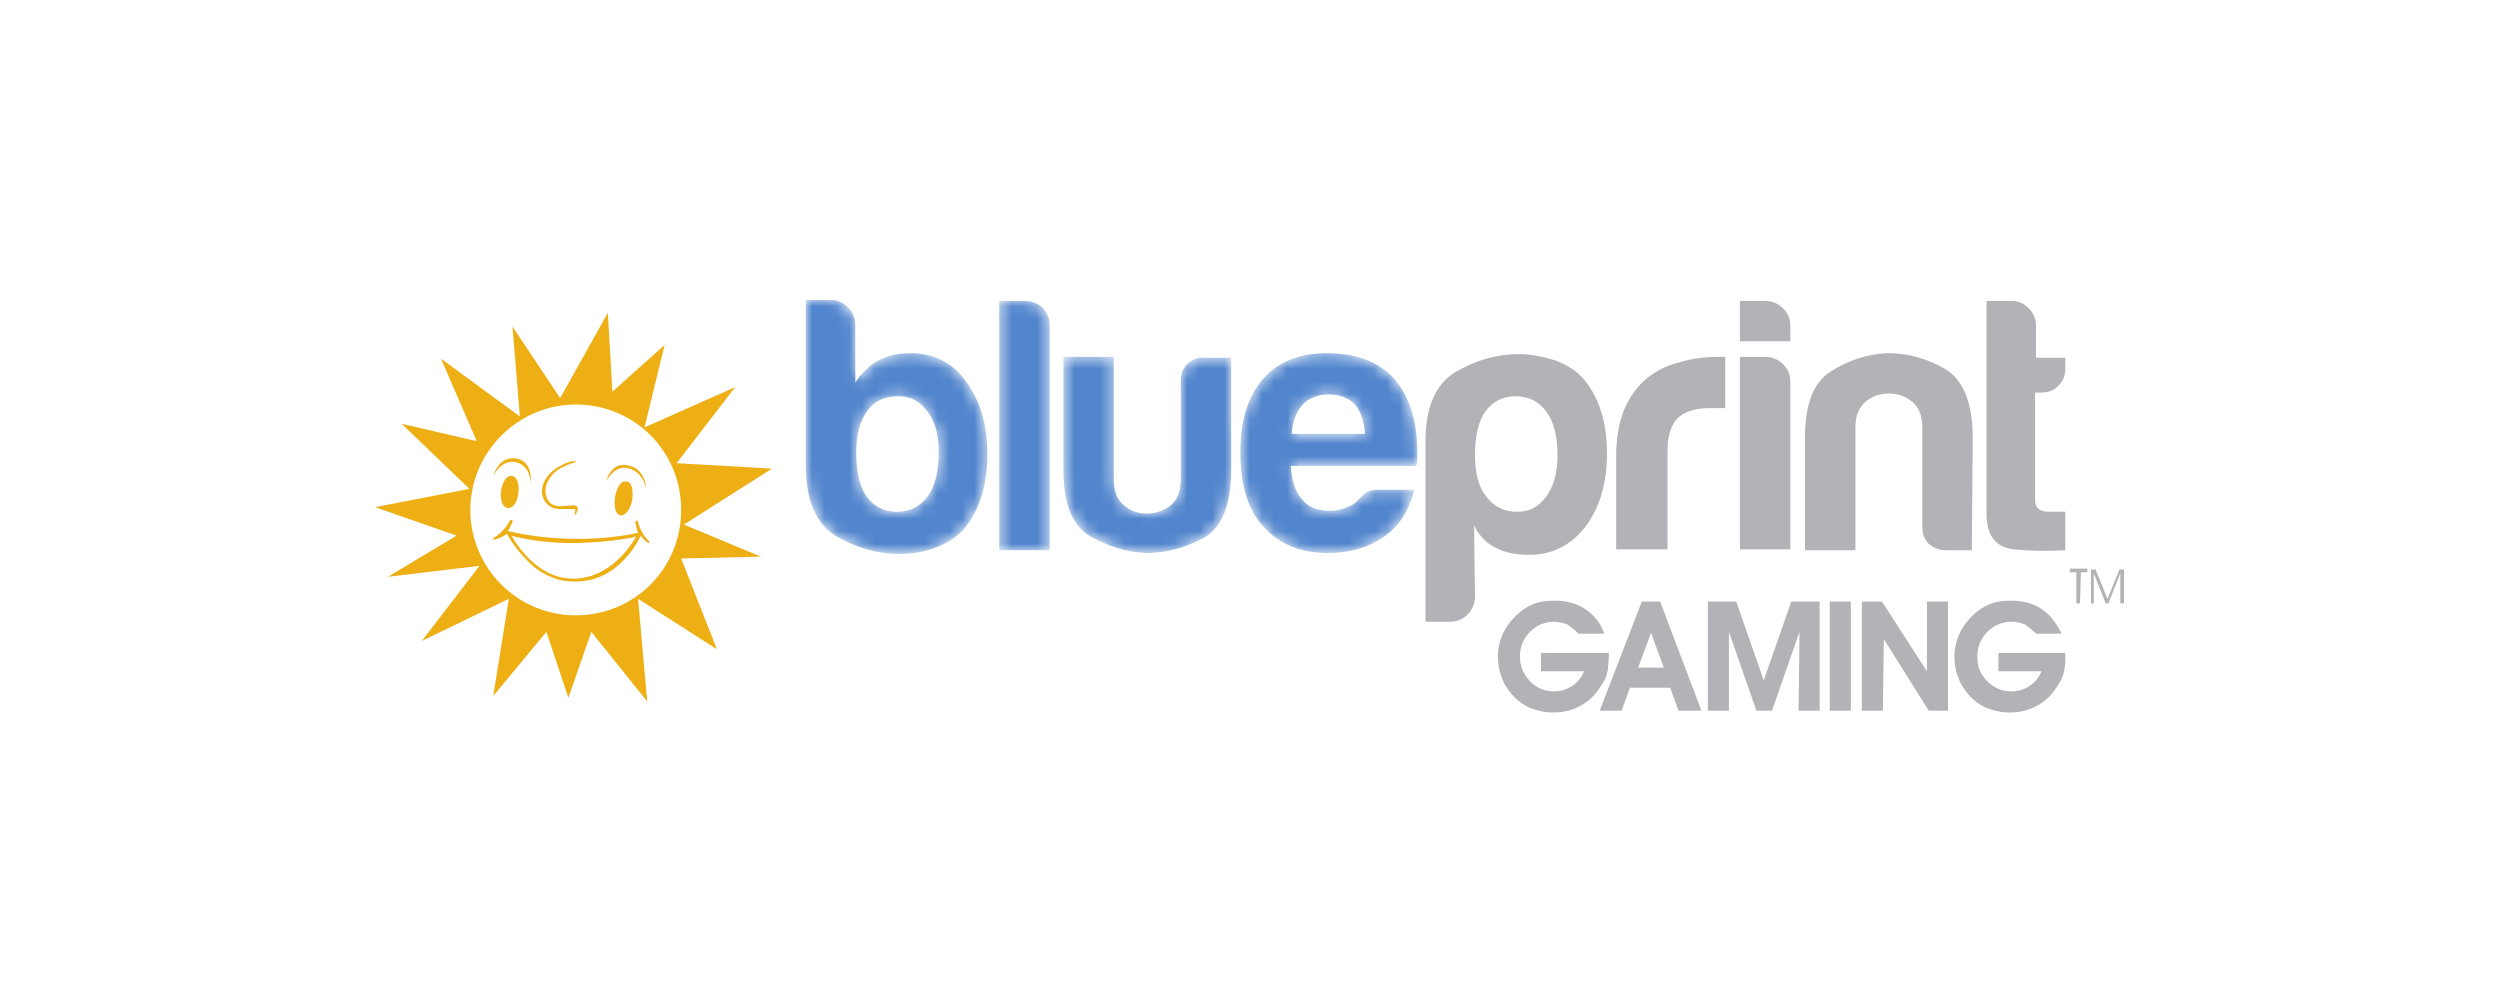<?xml version="1.0" encoding="UTF-8"?>
<svg width="200px" height="80px" viewBox="0 0 200 80" version="1.1" xmlns="http://www.w3.org/2000/svg" xmlns:xlink="http://www.w3.org/1999/xlink">
    <title>blueprint/ transparent-background / color-with-light-foreground / logo  </title>
    <defs>
        <path d="M38.867,10.707 C38.94,9.68 39.233,8.947 39.747,8.36 C40.26,7.847 40.993,7.553 41.8,7.553 C42.753,7.553 43.413,7.847 43.927,8.36 C44.367,8.873 44.66,9.607 44.733,10.707 L38.867,10.707 Z M47.08,6.307 C45.833,4.913 44,4.253 41.653,4.253 C39.453,4.253 37.693,4.987 36.52,6.38 C35.347,7.773 34.76,9.68 34.76,12.173 C34.76,14.74 35.347,16.793 36.593,18.113 C37.84,19.507 39.527,20.24 41.727,20.24 C43.56,20.24 45.027,19.8 46.273,18.92 C47.447,18.113 48.253,16.867 48.693,15.18 L45.833,15.18 C45.393,15.18 45.027,15.253 44.733,15.473 C44.44,15.693 44,16.28 43.633,16.427 C43.193,16.647 42.607,16.867 41.947,16.867 C40.92,16.867 40.187,16.573 39.673,15.913 C39.16,15.327 38.867,14.447 38.793,13.273 L48.84,13.273 C48.84,13.2 48.913,13.053 48.913,12.833 C48.913,12.76 48.913,12.687 48.913,12.613 C48.913,12.467 48.913,12.393 48.913,12.173 C48.913,9.753 48.327,7.773 47.08,6.307 Z M30.507,5.133 C30.14,5.5 29.993,5.94 29.993,6.527 L29.993,14.373 C29.993,15.327 29.7,15.987 29.187,16.427 C28.6,16.867 28.013,17.087 27.28,17.087 C26.62,17.087 25.96,16.867 25.447,16.427 C24.933,15.987 24.64,15.327 24.64,14.373 L24.64,4.547 L20.607,4.547 L20.607,13.567 C20.607,16.207 21.267,17.967 22.66,18.847 C24.053,19.653 25.52,20.167 27.207,20.24 C28.893,20.24 30.433,19.8 31.9,18.993 C33.293,18.187 34.027,16.353 34.027,13.567 L34.027,4.62 L31.973,4.62 C31.387,4.547 30.873,4.767 30.507,5.133 Z M17.527,0.073 L15.473,0.073 L15.473,20.02 L19.507,20.02 L19.507,1.98 C19.507,1.467 19.287,0.953 18.92,0.587 C18.553,0.293 18.113,0.073 17.527,0.073 Z M9.753,15.693 C9.167,16.5 8.36,16.94 7.26,16.94 C6.233,16.94 5.427,16.5 4.84,15.693 C4.327,14.96 4.033,13.787 4.033,12.173 C4.033,10.78 4.327,9.68 4.913,8.873 C5.5,8.067 6.307,7.7 7.407,7.7 C8.433,7.7 9.167,8.14 9.753,8.947 C10.34,9.753 10.633,10.78 10.633,12.173 C10.633,13.713 10.34,14.887 9.753,15.693 Z M8.36,4.253 C7.333,4.253 6.527,4.473 5.793,4.84 C4.987,5.28 4.4,5.94 3.96,6.6 L3.96,1.98 C3.96,1.467 3.74,0.953 3.373,0.587 C3.007,0.22 2.567,0 1.98,0 L0,0 L0,13.273 C0,15.987 0.807,17.893 2.347,18.847 C3.96,19.8 5.647,20.313 7.48,20.313 C8.433,20.313 9.46,20.167 10.413,19.8 C11.367,19.433 12.173,18.92 12.76,18.187 C13.933,16.72 14.52,14.74 14.52,12.32 C14.52,9.9 13.933,7.993 12.76,6.453 C11.733,4.987 10.193,4.253 8.36,4.253 Z" id="path-1"></path>
        <linearGradient x1="50.106%" y1="129.18%" x2="50.106%" y2="97.086%" id="linearGradient-3">
            <stop stop-color="#79D3EC" offset="0%"></stop>
            <stop stop-color="#5185CD" offset="87.01%"></stop>
            <stop stop-color="#5185CD" offset="100%"></stop>
        </linearGradient>
    </defs>
    <g id="blueprint/-transparent-background-/-color-with-light-foreground-/-logo--" stroke="none" stroke-width="1" fill="none" fill-rule="evenodd">
        <g id="logo" transform="translate(30, 24)">
            <path d="M99.293,20.02 L99.293,12.54 C99.293,11.073 99.513,9.753 99.953,8.727 C100.393,7.7 100.98,6.893 101.787,6.233 C102.52,5.647 103.4,5.207 104.353,4.987 C105.307,4.693 106.333,4.547 107.433,4.547 C107.507,4.547 107.58,4.547 107.727,4.547 C107.873,4.547 107.947,4.547 108.02,4.547 L108.02,8.653 L106.7,8.653 C105.6,8.653 104.72,8.947 104.207,9.46 C103.693,9.973 103.4,10.853 103.4,12.027 L103.4,19.947 L99.293,19.947" id="path14" fill="#B2B3B7" fill-rule="nonzero"></path>
            <path d="M109.193,4.547 L111.247,4.547 C111.76,4.547 112.273,4.767 112.64,5.133 C113.007,5.5 113.227,5.94 113.227,6.527 L113.227,19.947 L109.193,19.947 C109.193,20.02 109.193,4.547 109.193,4.547 Z M109.193,0.073 L111.247,0.073 C111.76,0.073 112.273,0.293 112.64,0.66 C113.007,1.027 113.227,1.467 113.227,2.053 L113.227,3.3 L109.193,3.3 L109.193,0.073 L109.193,0.073" id="path16" fill="#B2B3B7" fill-rule="nonzero"></path>
            <path d="M127.747,20.02 L125.693,20.02 C125.107,20.02 124.667,19.8 124.3,19.507 C123.933,19.14 123.787,18.7 123.787,18.113 L123.787,10.193 C123.787,9.24 123.493,8.58 122.98,8.14 C122.467,7.7 121.807,7.48 121.073,7.48 C120.413,7.48 119.753,7.7 119.24,8.14 C118.727,8.58 118.433,9.24 118.433,10.193 L118.433,20.02 L114.4,20.02 L114.4,11 C114.4,8.36 115.06,6.6 116.453,5.72 C117.847,4.84 119.313,4.327 121,4.253 C122.687,4.253 124.227,4.693 125.693,5.573 C127.087,6.453 127.82,8.287 127.82,11 L127.747,20.02 L127.747,20.02" id="path18" fill="#B2B3B7" fill-rule="nonzero"></path>
            <path d="M135.227,20.02 C133.98,20.093 132.587,20.093 131.12,19.947 C129.653,19.8 128.92,18.847 128.92,17.087 L128.92,0.073 L130.973,0.073 C131.487,0.073 131.927,0.293 132.293,0.66 C132.66,1.027 132.88,1.467 132.88,2.053 L132.88,4.62 L135.227,4.62 L135.227,5.5 C135.227,6.087 135.007,6.527 134.64,6.893 C134.273,7.26 133.833,7.407 133.247,7.407 L132.807,7.407 L132.807,15.987 C132.807,16.647 133.173,16.94 133.98,16.94 L135.227,16.94 L135.227,20.02 L135.227,20.02" id="path20" fill="#B2B3B7" fill-rule="nonzero"></path>
            <path d="M94.6,12.393 C94.6,10.927 94.307,9.753 93.72,8.947 C93.133,8.14 92.327,7.7 91.227,7.7 C90.2,7.7 89.393,8.14 88.807,8.947 C88.293,9.68 88,10.853 88,12.393 C88,13.86 88.293,14.96 88.88,15.693 C89.467,16.5 90.273,16.94 91.373,16.94 C92.4,16.94 93.133,16.5 93.72,15.693 C94.307,14.887 94.6,13.787 94.6,12.393 Z M88,23.76 C88,24.273 87.78,24.787 87.413,25.153 C87.047,25.52 86.607,25.74 86.02,25.74 L84.04,25.74 L84.04,11.293 C84.04,8.58 84.847,6.747 86.387,5.793 C88,4.84 89.687,4.327 91.52,4.327 C92.473,4.327 93.5,4.547 94.453,4.84 C95.407,5.207 96.213,5.72 96.8,6.453 C97.973,7.92 98.56,9.9 98.56,12.247 C98.56,14.667 97.973,16.647 96.8,18.187 C95.627,19.653 94.16,20.387 92.327,20.387 C91.373,20.387 90.493,20.24 89.76,19.873 C88.953,19.507 88.367,18.92 87.927,18.04 L88,23.76 L88,23.76" id="path22" fill="#B2B3B7" fill-rule="nonzero"></path>
            <g id="g26-Clipped" transform="translate(34.467, 0)">
                <mask id="mask-2" fill="white">
                    <use xlink:href="#path-1"></use>
                </mask>
                <g id="SVGID_1_"></g>
                <g id="g26" mask="url(#mask-2)" fill="url(#linearGradient-3)" fill-rule="nonzero">
                    <path d="M38.867,10.707 C38.94,9.68 39.233,8.947 39.747,8.36 C40.26,7.847 40.993,7.553 41.8,7.553 C42.753,7.553 43.413,7.847 43.927,8.36 C44.367,8.873 44.66,9.607 44.733,10.707 L38.867,10.707 Z M47.08,6.307 C45.833,4.913 44,4.253 41.653,4.253 C39.453,4.253 37.693,4.987 36.52,6.38 C35.347,7.773 34.76,9.68 34.76,12.173 C34.76,14.74 35.347,16.793 36.593,18.113 C37.84,19.507 39.527,20.24 41.727,20.24 C43.56,20.24 45.027,19.8 46.273,18.92 C47.447,18.113 48.253,16.867 48.693,15.18 L45.833,15.18 C45.393,15.18 45.027,15.253 44.733,15.473 C44.44,15.693 44,16.28 43.633,16.427 C43.193,16.647 42.607,16.867 41.947,16.867 C40.92,16.867 40.187,16.573 39.673,15.913 C39.16,15.327 38.867,14.447 38.793,13.273 L48.84,13.273 C48.84,13.2 48.913,13.053 48.913,12.833 C48.913,12.76 48.913,12.687 48.913,12.613 C48.913,12.467 48.913,12.393 48.913,12.173 C48.913,9.753 48.327,7.773 47.08,6.307 Z M30.507,5.133 C30.14,5.5 29.993,5.94 29.993,6.527 L29.993,14.373 C29.993,15.327 29.7,15.987 29.187,16.427 C28.6,16.867 28.013,17.087 27.28,17.087 C26.62,17.087 25.96,16.867 25.447,16.427 C24.933,15.987 24.64,15.327 24.64,14.373 L24.64,4.547 L20.607,4.547 L20.607,13.567 C20.607,16.207 21.267,17.967 22.66,18.847 C24.053,19.653 25.52,20.167 27.207,20.24 C28.893,20.24 30.433,19.8 31.9,18.993 C33.293,18.187 34.027,16.353 34.027,13.567 L34.027,4.62 L31.973,4.62 C31.387,4.547 30.873,4.767 30.507,5.133 Z M17.527,0.073 L15.473,0.073 L15.473,20.02 L19.507,20.02 L19.507,1.98 C19.507,1.467 19.287,0.953 18.92,0.587 C18.553,0.293 18.113,0.073 17.527,0.073 Z M9.753,15.693 C9.167,16.5 8.36,16.94 7.26,16.94 C6.233,16.94 5.427,16.5 4.84,15.693 C4.327,14.96 4.033,13.787 4.033,12.173 C4.033,10.78 4.327,9.68 4.913,8.873 C5.5,8.067 6.307,7.7 7.407,7.7 C8.433,7.7 9.167,8.14 9.753,8.947 C10.34,9.753 10.633,10.78 10.633,12.173 C10.633,13.713 10.34,14.887 9.753,15.693 Z M8.36,4.253 C7.333,4.253 6.527,4.473 5.793,4.84 C4.987,5.28 4.4,5.94 3.96,6.6 L3.96,1.98 C3.96,1.467 3.74,0.953 3.373,0.587 C3.007,0.22 2.567,0 1.98,0 L0,0 L0,13.273 C0,15.987 0.807,17.893 2.347,18.847 C3.96,19.8 5.647,20.313 7.48,20.313 C8.433,20.313 9.46,20.167 10.413,19.8 C11.367,19.433 12.173,18.92 12.76,18.187 C13.933,16.72 14.52,14.74 14.52,12.32 C14.52,9.9 13.933,7.993 12.76,6.453 C11.733,4.987 10.193,4.253 8.36,4.253" id="path40"></path>
                </g>
            </g>
            <path d="M98.707,28.233 C98.707,28.233 98.707,28.307 98.707,28.38 C98.707,28.453 98.707,28.527 98.707,28.527 C98.707,28.893 98.633,29.26 98.633,29.553 C98.56,29.92 98.487,30.213 98.34,30.433 C97.9,31.24 97.387,31.9 96.653,32.34 C95.92,32.78 95.187,33 94.233,33 C93.573,33 92.987,32.853 92.4,32.633 C91.887,32.413 91.373,32.047 90.933,31.533 C90.567,31.093 90.273,30.653 90.127,30.14 C89.907,29.627 89.833,29.04 89.833,28.453 C89.833,27.867 89.98,27.28 90.2,26.767 C90.42,26.253 90.787,25.74 91.227,25.3 C91.667,24.86 92.107,24.567 92.62,24.347 C93.133,24.127 93.72,24.053 94.38,24.053 C95.333,24.053 96.14,24.273 96.8,24.713 C97.46,25.153 98.047,25.813 98.34,26.693 L96.287,26.693 C95.993,26.4 95.7,26.18 95.407,25.96 C95.04,25.813 94.673,25.74 94.307,25.74 C93.573,25.74 92.913,26.033 92.4,26.547 C91.887,27.06 91.593,27.72 91.593,28.527 C91.593,29.333 91.887,29.92 92.4,30.507 C92.913,31.02 93.573,31.313 94.307,31.313 C94.82,31.313 95.333,31.167 95.773,30.873 C96.213,30.58 96.507,30.213 96.727,29.7 L93.28,29.7 L93.28,28.233 L98.707,28.233 L98.707,28.233" id="path42" fill="#B2B3B7" fill-rule="nonzero"></path>
            <path d="M103.107,29.407 L102.08,26.62 L101.053,29.407 L103.107,29.407 Z M100.393,31.02 L99.733,32.853 L97.973,32.853 L101.347,24.127 L102.813,24.127 L106.113,32.853 L104.28,32.853 L103.62,31.02 L100.393,31.02" id="path44" fill="#B2B3B7" fill-rule="nonzero"></path>
            <polyline id="path46" fill="#B2B3B7" fill-rule="nonzero" points="108.313 32.853 106.627 32.853 106.627 24.127 108.9 24.127 111.1 30.433 113.3 24.127 115.573 24.127 115.573 32.853 113.887 32.853 113.96 26.547 111.76 32.853 110.513 32.853 108.313 26.547 108.313 32.853"></polyline>
            <polyline id="path48" fill="#B2B3B7" fill-rule="nonzero" points="116.38 32.853 116.38 24.127 118.067 24.127 118.067 32.853 116.38 32.853"></polyline>
            <polyline id="path50" fill="#B2B3B7" fill-rule="nonzero" points="120.633 32.853 118.947 32.853 118.947 24.127 120.56 24.127 124.153 29.7 124.153 24.127 125.84 24.127 125.84 32.853 124.3 32.853 120.707 27.133 120.633 32.853 120.633 32.853"></polyline>
            <path d="M135.227,28.233 C135.227,28.233 135.227,28.307 135.227,28.38 C135.227,28.453 135.227,28.527 135.227,28.527 C135.227,28.893 135.227,29.26 135.153,29.553 C135.08,29.92 135.007,30.213 134.86,30.433 C134.42,31.24 133.907,31.9 133.173,32.34 C132.44,32.78 131.707,33 130.753,33 C130.093,33 129.507,32.853 128.92,32.633 C128.407,32.413 127.893,32.047 127.453,31.533 C127.087,31.093 126.793,30.653 126.647,30.14 C126.427,29.627 126.353,29.04 126.353,28.453 C126.353,27.867 126.5,27.28 126.72,26.767 C126.94,26.253 127.307,25.74 127.747,25.3 C128.187,24.86 128.627,24.567 129.14,24.347 C129.653,24.127 130.24,24.053 130.9,24.053 C131.853,24.053 132.66,24.273 133.32,24.713 C133.98,25.153 134.493,25.813 134.933,26.693 L132.88,26.693 C132.587,26.4 132.293,26.18 132,25.96 C131.633,25.813 131.267,25.74 130.9,25.74 C130.167,25.74 129.507,26.033 128.993,26.547 C128.48,27.06 128.187,27.72 128.187,28.527 C128.187,29.333 128.407,29.92 128.993,30.507 C129.507,31.02 130.167,31.313 130.9,31.313 C131.413,31.313 131.927,31.167 132.367,30.873 C132.807,30.58 133.1,30.213 133.32,29.7 L129.873,29.7 L129.873,28.233 L135.227,28.233 L135.227,28.233" id="path52" fill="#B2B3B7" fill-rule="nonzero"></path>
            <polyline id="path54" fill="#B2B3B7" fill-rule="nonzero" points="136.4 24.273 136.107 24.273 136.107 21.78 135.593 21.78 135.593 21.487 136.987 21.487 136.987 21.78 136.473 21.78 136.4 24.273 136.4 24.273"></polyline>
            <polyline id="path56" fill="#B2B3B7" fill-rule="nonzero" points="137.28 24.273 137.28 21.56 137.647 21.56 138.6 23.907 139.553 21.56 139.92 21.56 139.92 24.273 139.627 24.273 139.627 21.853 138.673 24.273 138.453 24.273 137.5 21.853 137.5 24.273 137.28 24.273 137.28 24.273"></polyline>
            <path d="M16.06,25.227 C11.367,25.227 7.627,21.413 7.627,16.793 C7.627,12.173 11.44,8.36 16.06,8.36 C20.753,8.36 24.493,12.1 24.493,16.793 C24.493,21.487 20.753,25.227 16.06,25.227 Z M31.753,13.493 L24.127,13.053 L28.82,6.967 L21.56,10.193 L23.173,3.593 L18.993,7.333 L18.627,1.027 L14.813,7.847 L11,2.127 L11.587,9.313 L5.28,4.693 L8.14,11.293 L2.127,9.9 L7.553,15.107 L0,16.573 L6.527,18.847 L1.027,22.147 L8.36,21.267 L3.74,27.28 L10.707,23.907 L9.46,31.68 L13.713,26.547 L15.473,31.827 L17.307,26.547 L21.78,32.12 L21.047,23.907 L27.353,27.94 L24.493,20.68 L30.873,20.533 L24.713,17.967 L31.753,13.493" id="path58" fill="#EDAF14" fill-rule="nonzero"></path>
            <path d="M15.84,22.293 C12.687,22.293 10.927,18.847 10.927,18.847 L11.147,18.92 C13.933,19.58 16.207,19.433 16.5,19.433 C15.84,19.433 18.48,19.433 20.607,18.993 L20.9,18.92 C20.9,18.847 19.213,22.293 15.84,22.293 Z M21.927,19.287 C21.193,18.627 21.047,17.747 21.047,17.747 C21.047,17.6 20.9,17.673 20.9,17.673 C20.827,17.673 20.827,17.82 20.827,17.82 C20.973,18.48 21.047,18.627 21.047,18.627 C15.547,19.8 10.633,18.48 10.633,18.48 C10.853,18.113 11,17.747 11,17.747 C11.073,17.6 10.927,17.6 10.927,17.6 C10.853,17.527 10.78,17.673 10.78,17.673 C10.267,18.627 9.533,18.993 9.533,18.993 L9.533,18.993 C9.533,18.993 9.387,19.067 9.46,19.14 C9.46,19.14 9.533,19.213 9.68,19.14 L9.68,19.14 C10.193,18.993 10.56,18.7 10.56,18.7 C11.073,19.727 12.027,20.68 12.027,20.68 C12.98,21.78 14.08,22.147 14.08,22.147 C14.813,22.513 15.767,22.513 15.767,22.513 C19.58,22.733 21.267,18.847 21.267,18.847 C21.413,19.14 21.853,19.433 21.853,19.433 C22,19.507 21.927,19.287 21.927,19.287" id="path60" fill="#EDAF14" fill-rule="nonzero"></path>
            <path d="M14.667,16.72 C14.74,16.72 15.84,16.72 15.84,16.72 C16.133,16.647 15.987,17.013 15.987,17.013 C15.913,17.16 15.987,17.16 15.987,17.16 C16.133,17.16 16.207,16.793 16.207,16.793 C16.28,16.427 15.913,16.427 15.913,16.427 L14.74,16.5 C13.567,16.427 13.64,15.253 13.64,15.253 C13.64,14.447 14.373,13.787 14.373,13.787 C14.96,13.273 15.987,12.98 15.987,12.98 C16.133,12.907 16.06,12.907 16.06,12.907 C15.987,12.833 15.473,12.98 15.473,12.98 C15.473,12.98 13.493,13.567 13.347,15.253 C13.347,15.18 13.273,16.573 14.667,16.72" id="path62" fill="#EDAF14" fill-rule="nonzero"></path>
            <path d="M9.46,14.08 C9.46,14.08 10.12,12.687 11.293,12.98 C12.467,13.273 12.467,14.667 12.467,14.667 C12.467,14.667 12.687,12.98 11.367,12.687 C9.9,12.393 9.46,14.08 9.46,14.08" id="path64" fill="#EDAF14" fill-rule="nonzero"></path>
            <path d="M20.02,13.2 C21.707,13.347 21.707,15.18 21.707,15.18 C21.707,15.18 21.487,13.567 20.02,13.42 C19.067,13.347 18.48,14.52 18.48,14.52 C18.48,14.52 18.847,13.053 20.02,13.2" id="path66" fill="#EDAF14" fill-rule="nonzero"></path>
            <path d="M10.853,14.08 C10.047,14.08 9.68,16.5 10.633,16.647 C11.587,16.72 11.88,14.007 10.853,14.08" id="path74" fill="#EDAF14" fill-rule="nonzero"></path>
            <path d="M10.633,14.447 C10.633,14.447 10.413,14.593 10.34,14.96 C10.267,15.327 10.267,15.4 10.267,15.4 C10.267,15.4 10.34,15.473 10.487,15.473 C10.56,15.473 10.707,15.327 10.707,15.327 C10.707,15.327 10.633,15.253 10.707,14.887 C10.78,14.593 10.853,14.447 10.853,14.447 C10.853,14.447 10.78,14.447 10.78,14.373 C10.707,14.447 10.633,14.447 10.633,14.447" id="path76" fill="#EDAF14" fill-rule="nonzero"></path>
            <path d="M20.607,15.4 C20.607,15.107 20.533,14.74 20.313,14.593 C20.313,14.593 20.24,14.52 20.167,14.52 C20.093,14.52 20.02,14.52 20.02,14.52 C19.213,14.447 18.773,17.087 19.653,17.233 C20.24,17.233 20.68,16.207 20.607,15.4" id="path78" fill="#EDAF14" fill-rule="nonzero"></path>
            <path d="M19.8,14.813 C19.8,14.813 19.58,14.96 19.507,15.327 C19.433,15.693 19.507,15.767 19.507,15.767 C19.507,15.767 19.58,15.84 19.727,15.767 C19.8,15.767 19.947,15.62 19.947,15.62 C19.947,15.62 19.873,15.547 19.947,15.18 C20.02,14.887 20.093,14.74 20.093,14.74 C20.093,14.74 20.02,14.74 20.02,14.667 C19.873,14.813 19.8,14.813 19.8,14.813" id="path80" fill="#EDAF14" fill-rule="nonzero"></path>
        </g>
    </g>
</svg>